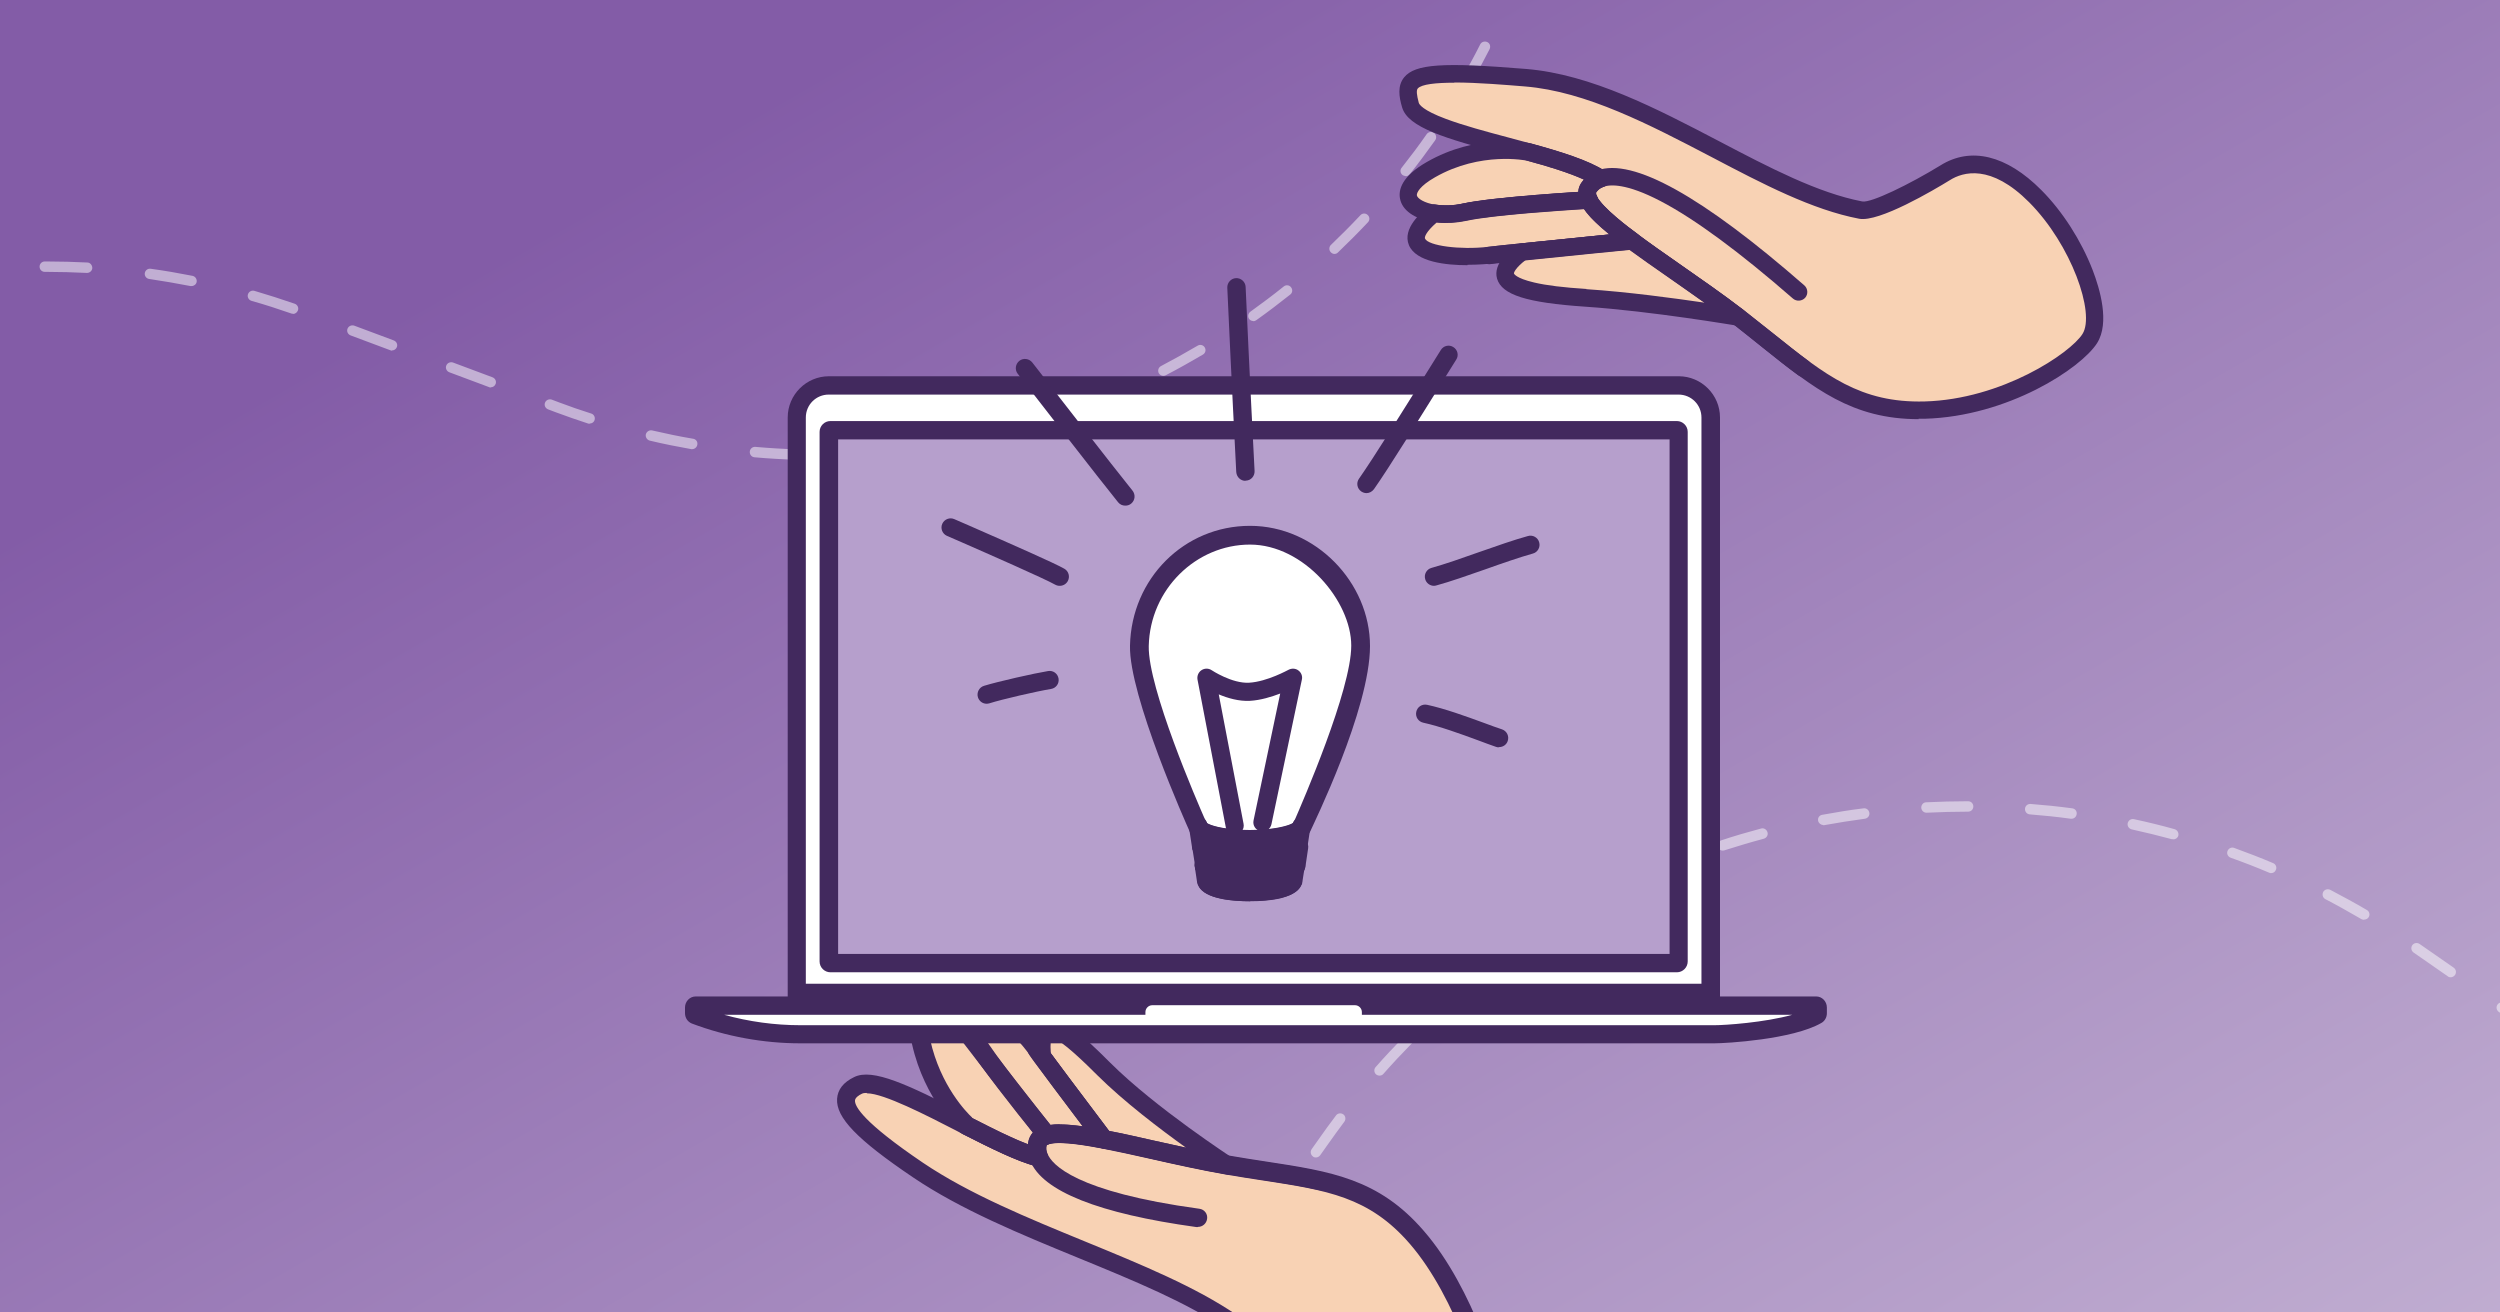 <?xml version="1.0" encoding="UTF-8"?>
<svg id="Layer_1" xmlns="http://www.w3.org/2000/svg" xmlns:xlink="http://www.w3.org/1999/xlink" version="1.1" viewBox="0 0 1200 630">
  <rect x="0" y="0" width="1200" height="630" fill="#808080" stroke="none"/>
  <!-- Generator: Adobe Illustrator 29.7.1, SVG Export Plug-In . SVG Version: 2.1.1 Build 8)  -->
  <defs>
    <style>
      .st0, .st1, .st2 {
        fill: none;
      }

      .st3 {
        fill: #b69fcc;
      }

      .st4 {
        fill: url(#linear-gradient);
      }

      .st5 {
        fill: #42295e;
      }

      .st1 {
        stroke: #42295e;
        stroke-width: 9px;
      }

      .st1, .st2 {
        stroke-linecap: round;
        stroke-linejoin: round;
      }

      .st2 {
        stroke: #3658a4;
        stroke-width: 4px;
      }

      .st6 {
        fill: #fff;
      }

      .st7 {
        fill: #f8d2b4;
      }

      .st8 {
        opacity: .5;
      }

      .st9 {
        clip-path: url(#clippath);
      }
    </style>
    <clipPath id="clippath">
      <rect class="st0" width="1200" height="630"/>
    </clipPath>
    <linearGradient id="linear-gradient" x1="310.2" y1="-187" x2="889.8" y2="817" gradientUnits="userSpaceOnUse">
      <stop offset=".2" stop-color="#835ca7"/>
      <stop offset="1" stop-color="#c0add1"/>
    </linearGradient>
  </defs>
  <g class="st9">
    <g>
      <g>
        <rect class="st4" x="-5.7" y="-4.6" width="1211.4" height="639.3"/>
        <g class="st8">
          <path class="st6" d="M382.6,220.7s0,0,0,0c-6.8-.2-13.6-.6-20.4-1.2-1.4-.1-2.4-1.3-2.3-2.7.1-1.4,1.3-2.4,2.7-2.3,6.7.6,13.4,1,20.1,1.2,1.4,0,2.5,1.2,2.4,2.6,0,1.4-1.2,2.4-2.5,2.4ZM413,220.3c-1.3,0-2.4-1-2.5-2.4,0-1.4,1-2.6,2.4-2.6,6.7-.4,13.4-.9,20-1.7,1.4-.1,2.6.8,2.8,2.2.2,1.4-.8,2.6-2.2,2.8-6.7.8-13.6,1.3-20.3,1.7,0,0,0,0-.1,0ZM332.3,215.6c-.1,0-.3,0-.4,0-6.7-1.2-13.4-2.5-20-4.1-1.3-.3-2.2-1.7-1.9-3s1.7-2.2,3-1.9c6.5,1.5,13.1,2.9,19.7,4,1.4.2,2.3,1.5,2,2.9-.2,1.2-1.3,2.1-2.5,2.1ZM463.2,213.9c-1.2,0-2.2-.8-2.4-2-.3-1.4.6-2.7,2-2.9,6.5-1.3,13.1-2.8,19.6-4.5,1.3-.3,2.7.5,3,1.8.3,1.3-.5,2.7-1.8,3-6.6,1.7-13.3,3.2-19.9,4.6-.2,0-.3,0-.5,0ZM283.1,203.4c-.3,0-.5,0-.8-.1-5.2-1.7-10.4-3.5-15.5-5.4l-3.7-1.4c-1.3-.5-2-1.9-1.5-3.2.5-1.3,1.9-1.9,3.2-1.5l3.7,1.4c5,1.9,10.2,3.7,15.3,5.3,1.3.4,2,1.8,1.6,3.1-.3,1.1-1.3,1.7-2.4,1.7ZM512,200.5c-1,0-2-.6-2.4-1.7-.5-1.3.2-2.7,1.5-3.2,6.3-2.2,12.6-4.6,18.8-7.2,1.3-.5,2.7,0,3.3,1.3.5,1.3,0,2.7-1.3,3.3-6.3,2.6-12.7,5.1-19,7.3-.3,0-.6.1-.8.1ZM235.6,186c-.3,0-.6,0-.9-.2l-19-7.1c-1.3-.5-2-1.9-1.5-3.2.5-1.3,1.9-1.9,3.2-1.5l19,7.1c1.3.5,2,1.9,1.5,3.2-.4,1-1.3,1.6-2.3,1.6ZM558.4,180.4c-.9,0-1.8-.5-2.2-1.3-.6-1.2-.2-2.7,1.1-3.4,5.9-3.1,11.8-6.4,17.6-9.8,1.2-.7,2.7-.3,3.4.9.7,1.2.3,2.7-.9,3.4-5.8,3.4-11.8,6.8-17.8,9.9-.4.2-.8.3-1.1.3ZM188.2,168.3c-.3,0-.6,0-.9-.2l-19-7.1c-1.3-.5-2-1.9-1.5-3.2.5-1.3,1.9-1.9,3.2-1.5l19,7.1c1.3.5,2,1.9,1.5,3.2-.4,1-1.3,1.6-2.3,1.6ZM601.6,154.1c-.8,0-1.6-.4-2-1-.8-1.1-.5-2.7.6-3.5,5.4-3.9,10.8-7.9,16-12.1,1.1-.9,2.7-.7,3.5.4.9,1.1.7,2.7-.4,3.5-5.3,4.2-10.8,8.4-16.3,12.3-.4.3-.9.5-1.4.5ZM140.7,150.6c-.3,0-.6,0-.8-.1-6.3-2.2-12.8-4.3-19.2-6.1-1.3-.4-2.1-1.8-1.7-3.1s1.8-2.1,3.1-1.7c6.5,1.9,13,4,19.4,6.2,1.3.5,2,1.9,1.5,3.2-.4,1-1.3,1.7-2.4,1.7ZM91.9,137.3c-.2,0-.3,0-.5,0-6.6-1.3-13.2-2.4-19.8-3.4-1.4-.2-2.3-1.5-2.1-2.8s1.4-2.3,2.8-2.1c6.7.9,13.5,2.1,20.1,3.4,1.4.3,2.2,1.6,2,2.9-.2,1.2-1.3,2-2.4,2ZM-29,134.3c-1.2,0-2.3-.9-2.5-2.1-.2-1.4.7-2.6,2.1-2.8,6.7-1,13.5-1.8,20.2-2.4,1.4-.1,2.6.9,2.7,2.3.1,1.4-.9,2.6-2.3,2.7-6.6.6-13.4,1.4-20,2.3-.1,0-.2,0-.4,0ZM41.7,131s0,0-.1,0c-6.3-.3-12.7-.5-19-.5h-1.1s0,0,0,0c-1.4,0-2.5-1.1-2.5-2.5,0-1.4,1.1-2.5,2.5-2.5h1.2c6.4,0,12.9.2,19.2.5,1.4,0,2.4,1.3,2.4,2.6,0,1.3-1.2,2.4-2.5,2.4ZM640.6,121.9c-.7,0-1.3-.3-1.8-.8-1-1-.9-2.6,0-3.5,4.8-4.6,9.6-9.4,14.2-14.3.9-1,2.5-1.1,3.5-.1,1,.9,1.1,2.5.1,3.5-4.6,4.9-9.5,9.8-14.4,14.5-.5.5-1.1.7-1.7.7ZM674.7,84.5c-.5,0-1.1-.2-1.5-.5-1.1-.9-1.3-2.4-.4-3.5,4.1-5.2,8.2-10.6,12-16.1.8-1.1,2.4-1.4,3.5-.6,1.1.8,1.4,2.4.6,3.5-3.9,5.5-8,11-12.2,16.3-.5.6-1.2,1-2,1ZM703.1,42.7c-.4,0-.9-.1-1.3-.3-1.2-.7-1.6-2.2-.9-3.4,3.3-5.8,6.6-11.7,9.6-17.7.6-1.2,2.1-1.7,3.4-1.1s1.7,2.1,1.1,3.4c-3.1,6-6.3,12.1-9.7,17.9-.5.8-1.3,1.2-2.2,1.2Z"/>
          <path class="st6" d="M725.5-2.9c-.3,0-.6,0-.9-.2-1.3-.5-1.9-2-1.4-3.3,1.2-3,2.4-6.2,3.6-9.3.5-1.3,1.9-1.9,3.2-1.5,1.3.5,2,1.9,1.5,3.2-1.2,3.1-2.4,6.3-3.7,9.4-.4,1-1.3,1.6-2.3,1.6Z"/>
        </g>
        <g class="st8">
          <path class="st6" d="M517.4,719.1c-.5,0-1-.1-1.4-.5-1.1-.8-1.4-2.3-.6-3.5l11.4-16.3c.8-1.1,2.3-1.4,3.5-.6,1.1.8,1.4,2.3.6,3.5l-11.4,16.3c-.5.7-1.3,1.1-2.1,1.1ZM546,678.2c-.5,0-1-.1-1.4-.5-1.1-.8-1.4-2.3-.6-3.5l11.4-16.3c.8-1.1,2.3-1.4,3.5-.6,1.1.8,1.4,2.3.6,3.5l-11.4,16.3c-.5.7-1.3,1.1-2.1,1.1ZM574.5,637.4c-.5,0-1-.1-1.4-.5-1.1-.8-1.4-2.3-.6-3.5l11.4-16.4c.8-1.1,2.3-1.4,3.5-.6,1.1.8,1.4,2.3.6,3.5l-11.4,16.4c-.5.7-1.3,1.1-2.1,1.1ZM603.1,596.5c-.5,0-1-.1-1.4-.5-1.1-.8-1.4-2.3-.6-3.5l11.4-16.3c.8-1.1,2.3-1.4,3.5-.6,1.1.8,1.4,2.3.6,3.5l-11.4,16.3c-.5.7-1.3,1.1-2.1,1.1ZM631.6,555.6c-.5,0-1-.1-1.4-.5-1.1-.8-1.4-2.3-.6-3.5l3.4-4.8c2.7-3.9,5.5-7.7,8.3-11.4.8-1.1,2.4-1.3,3.5-.5,1.1.8,1.3,2.4.5,3.5-2.8,3.7-5.5,7.5-8.2,11.3l-3.4,4.8c-.5.7-1.3,1.1-2.1,1.1ZM662.2,516.3c-.6,0-1.2-.2-1.7-.6-1-.9-1.1-2.5-.2-3.5,4.4-5,9-9.9,13.7-14.7,1-1,2.6-1,3.5,0,1,1,1,2.6,0,3.5-4.6,4.7-9.2,9.6-13.5,14.5-.5.6-1.2.8-1.9.8ZM1217.1,497.6c-.5,0-1-.1-1.4-.5l-16.3-11.4c-1.1-.8-1.4-2.3-.6-3.5.8-1.1,2.3-1.4,3.5-.6l16.3,11.4c1.1.8,1.4,2.3.6,3.5-.5.7-1.3,1.1-2.1,1.1ZM697.6,481.2c-.7,0-1.4-.3-1.9-.9-.9-1-.8-2.6.3-3.5,5-4.4,10.3-8.6,15.5-12.7,1.1-.8,2.7-.6,3.5.4.8,1.1.6,2.7-.4,3.5-5.2,4-10.3,8.2-15.3,12.5-.5.4-1.1.6-1.6.6ZM1176.3,469.1c-.5,0-1-.1-1.4-.5l-16.4-11.4c-1.1-.8-1.4-2.3-.6-3.5.8-1.1,2.3-1.4,3.5-.6l16.4,11.4c1.1.8,1.4,2.3.6,3.5-.5.7-1.3,1.1-2.1,1.1ZM737.3,451.2c-.8,0-1.6-.4-2.1-1.1-.8-1.2-.4-2.7.7-3.5,5.6-3.6,11.3-7.2,17.1-10.5,1.2-.7,2.7-.3,3.4.9.7,1.2.3,2.7-.9,3.4-5.7,3.3-11.4,6.8-16.8,10.4-.4.3-.9.4-1.4.4ZM1134.8,441.5c-.4,0-.9-.1-1.3-.3-5.7-3.3-11.5-6.6-17.3-9.6-1.2-.6-1.7-2.1-1.1-3.4.6-1.2,2.1-1.7,3.4-1.1,5.9,3.1,11.8,6.3,17.6,9.7,1.2.7,1.6,2.2.9,3.4-.5.8-1.3,1.2-2.2,1.2ZM780.7,426.8c-.9,0-1.8-.5-2.3-1.4-.6-1.2,0-2.7,1.2-3.3,6-2.9,12.2-5.6,18.3-8.2,1.3-.5,2.7,0,3.3,1.3.5,1.3,0,2.7-1.3,3.3-6.1,2.5-12.2,5.2-18.1,8.1-.3.2-.7.2-1.1.2ZM1090.2,419.1c-.3,0-.7,0-1-.2-6.1-2.6-12.3-5-18.5-7.2-1.3-.5-2-1.9-1.5-3.2.5-1.3,1.9-2,3.2-1.5,6.3,2.3,12.6,4.7,18.7,7.3,1.3.5,1.9,2,1.3,3.3-.4,1-1.3,1.5-2.3,1.5ZM826.9,408.3c-1.1,0-2-.7-2.4-1.7-.4-1.3.3-2.7,1.6-3.2,6.3-2.1,12.8-4,19.2-5.7,1.3-.4,2.7.4,3.1,1.8.4,1.3-.4,2.7-1.8,3.1-6.4,1.7-12.7,3.6-19,5.6-.3,0-.5.1-.8.1ZM1043.1,402.8c-.2,0-.4,0-.7,0-6.3-1.7-12.8-3.3-19.2-4.7-1.3-.3-2.2-1.6-1.9-3,.3-1.3,1.6-2.2,3-1.9,6.5,1.4,13.1,3,19.5,4.8,1.3.4,2.1,1.7,1.8,3.1-.3,1.1-1.3,1.8-2.4,1.8ZM875.2,396c-1.2,0-2.2-.8-2.5-2-.3-1.4.6-2.7,2-2.9,6.5-1.2,13.2-2.3,19.8-3.1,1.4-.2,2.6.8,2.8,2.2.2,1.4-.8,2.6-2.2,2.8-6.5.9-13.1,1.9-19.6,3.1-.2,0-.3,0-.5,0ZM994.3,393c-.1,0-.2,0-.3,0-6.5-.9-13.2-1.6-19.7-2.1-1.4-.1-2.4-1.3-2.3-2.7.1-1.4,1.3-2.4,2.7-2.3,6.6.5,13.3,1.2,20,2.1,1.4.2,2.3,1.4,2.1,2.8-.2,1.3-1.2,2.2-2.5,2.2ZM924.7,390.1c-1.3,0-2.4-1-2.5-2.4,0-1.4,1-2.6,2.4-2.6,6.6-.3,13.2-.5,19.8-.5h.3c1.4,0,2.5,1.1,2.5,2.5s-1.1,2.5-2.5,2.5h-.3c-6.5,0-13,.2-19.5.5,0,0,0,0-.1,0Z"/>
        </g>
        <path id="Path_4732" class="st2" d="M468.5,447.7"/>
        <path id="Path_47321" data-name="Path_4732" class="st2" d="M569,475.7"/>
      </g>
      <g>
        <g>
          <g>
            <g>
              <path class="st7" d="M768.1,85.8c-7.3-4.8-20.4-8.9-34.4-12.8-25.5-7-54.1-13.4-56.7-22.5-4.1-14.2.3-17.7,55.3-13.1,55,4.6,112.2,54.2,160.9,63.6,8.7,1.7,40.5-17.9,40.5-17.9,36.7-23.1,82.7,58.7,69.5,79.5-6.9,10.8-41.2,33.3-79.2,34.4-38.1,1.1-55.6-18.6-89.6-44.8-16.9-13-36.4-25.7-51-36.6-10.3-7.6-18.1-14.3-20.7-19.5-1.1-2.3-1.3-4.2-.2-5.9,1.3-1.9,3.1-3.5,5.7-4.4Z"/>
              <path class="st5" d="M921,201.2c-32,0-50.1-14.6-75-34.5-4.5-3.6-9.2-7.4-14.2-11.3-9.7-7.5-20.3-14.9-30.5-22-7.4-5.1-14.3-10-20.5-14.5-12.7-9.5-19.3-15.7-21.9-21-2.3-4.7-1.3-8,0-10.1.4-.6.8-1.1,1.3-1.7-7.5-3.4-17.9-6.5-27.6-9.2-3.4-.9-6.9-1.9-10.3-2.8-28.8-7.7-46.5-12.9-49.3-22.6-1.5-5.1-2.3-10.3,1-14.4,5.3-6.4,18.4-7.3,58.6-4,31.1,2.6,62.4,18.9,92.6,34.7,24.4,12.8,47.4,24.8,68.7,28.9,4.2.8,22.8-8.3,37.5-17.3,14.5-9.1,31.7-5,48.4,11.8,10.2,10.2,19.2,24.3,24.7,38.5,3.4,8.9,8.3,25.2,2.1,35-7.7,12.1-42.8,35.2-82.7,36.3-1,0-2,0-3,0ZM698.1,39.7c-8.7,0-15.8.7-17.6,2.8-.7.9-.5,3,.5,6.8.2.8,1.8,3.6,13.1,7.8,8.3,3.1,19,6,30.3,9,3.5.9,6.9,1.9,10.4,2.8,13.8,3.8,27.6,8,35.6,13.3,1.3.9,2,2.4,1.8,4-.2,1.6-1.2,2.9-2.7,3.4-1.6.6-2.7,1.5-3.6,2.8-.1.2,0,.9.4,1.7,2.9,5.7,15.3,15,19.4,18,6,4.5,12.9,9.3,20.2,14.4,10.3,7.2,21,14.6,30.9,22.2,5.1,4,9.8,7.7,14.4,11.4,25.1,20.1,41.8,33.4,72.6,32.6,37.1-1,70-23.2,75.8-32.4,6.2-9.8-5.3-42.8-25.6-63.2-18.4-18.5-31.8-14.6-38.1-10.6-7.8,4.8-34,20.3-43.5,18.5-22.5-4.3-46.1-16.6-71-29.7-29.5-15.4-60-31.4-89.4-33.8-8.7-.7-22.6-1.9-33.9-1.9Z"/>
            </g>
            <g>
              <path class="st7" d="M688.4,102.4c-12.8-2-19.4-10.7-1.6-20.9,23.8-13.7,47.1-8.5,47.1-8.5h0c14,3.9,27,7.9,34.4,12.8-2.6.9-4.4,2.5-5.7,4.4-1.1,1.6-.9,3.6.2,5.9,0,0-44.6,2.5-59.7,5.8-5.1,1.1-10.2,1.2-14.6.5Z"/>
              <path class="st5" d="M694.1,107c-2.2,0-4.3-.2-6.3-.5h0c-8.9-1.4-14.8-5.6-15.8-11.2-.8-4.2.8-10.6,12.8-17.5,23.8-13.7,46.9-9.6,49.8-9,.2,0,.3,0,.5.1,13.8,3.8,27.6,8,35.6,13.3,1.3.9,2,2.4,1.8,4-.2,1.6-1.2,2.9-2.7,3.4-1.6.6-2.7,1.5-3.6,2.8-.1.2,0,.9.4,1.7.6,1.3.6,2.7-.1,4s-2,2-3.4,2.1c-.4,0-44.4,2.6-59.1,5.7-3.2.7-6.5,1.1-9.8,1.1ZM689,98.3c4.1.6,8.7.5,13.1-.5,12.4-2.7,43.4-4.8,55.5-5.6,0-1.8.7-3.3,1.4-4.3.4-.6.8-1.1,1.3-1.7-7.4-3.4-17.7-6.5-27.4-9.1,0,0,0,0,0,0-.2,0-22.1-4.6-44.1,8-7.4,4.2-8.9,7.5-8.7,8.7.3,1.5,3.5,3.6,8.9,4.5h0Z"/>
            </g>
            <g>
              <path class="st7" d="M714.6,122.6c-15,1.7-51.2.1-26.2-20.2,4.4.7,9.5.6,14.6-.5,15.1-3.2,59.7-5.8,59.7-5.8,2.6,5.2,10.4,11.9,20.7,19.5,0,0-31.2,3.1-52.7,5.3h0c-6.7.7-12.5,1.3-16,1.7Z"/>
              <path class="st5" d="M704.4,127.3c-10.2,0-24.7-1.5-28.1-9.6-3.4-8.1,6.2-16,9.4-18.6.9-.7,2.1-1.1,3.3-.9,4.1.6,8.7.5,13.1-.5,15.2-3.3,58.5-5.8,60.3-5.9,1.7,0,3.2.8,4,2.3,2.9,5.7,15.3,15,19.4,18,1.4,1,2,2.8,1.5,4.5-.5,1.7-1.9,2.9-3.6,3-.3,0-31.3,3.1-52.6,5.3,0,0,0,0-.1,0-7.1.7-12.7,1.3-16,1.7h0c-.1,0-4.7.5-10.6.5ZM714.6,122.6h0,0ZM689.6,106.8c-5.3,4.6-5.9,7.1-5.6,7.7,1.5,3.5,16.9,5.5,30.1,4,3.3-.4,8.9-1,16-1.7,0,0,0,0,.1,0,13.6-1.4,31.2-3.2,42.3-4.3-5.9-4.8-9.8-8.7-12.1-12.1-9.6.6-44,2.8-56.5,5.6-4.7,1-9.6,1.3-14.2.8Z"/>
            </g>
            <g>
              <path class="st7" d="M761.1,143c-28-1.9-51.7-6.4-30.5-22.1h0c21.5-2.2,52.7-5.3,52.7-5.3,14.6,10.8,34.2,23.5,51,36.6,0,0-40.1-6.9-73.3-9.1Z"/>
              <path class="st5" d="M834.4,156.3c-.2,0-.5,0-.7,0-.4,0-40.3-6.9-72.9-9.1h0c-28.1-1.9-39.9-5.7-42.2-13.4-2.2-7.5,6.6-14.1,9.5-16.2.6-.5,1.3-.7,2.1-.8,21.3-2.2,52.4-5.3,52.7-5.3,1-.1,2.1.2,2.9.8,6,4.5,12.9,9.3,20.2,14.4,10.3,7.2,21,14.6,30.9,22.2,1.5,1.2,2,3.2,1.3,5-.7,1.5-2.2,2.5-3.8,2.5ZM761.4,138.8c19.7,1.3,42,4.3,56.9,6.5-5.6-4-11.3-8-16.9-11.9-6.8-4.8-13.3-9.3-19.2-13.6-6.5.6-31.5,3.1-49.9,5-5,3.9-5.7,6.1-5.6,6.5,0,0,.7,2.2,9.7,4.3,5.9,1.4,14.1,2.4,25.1,3.1h0Z"/>
            </g>
          </g>
          <g>
            <path class="st5" d="M768.1,89.9c-.8,0-1.6-.2-2.3-.7-7-4.6-20.7-8.8-33.2-12.2-2.2-.6-3.5-2.9-2.9-5.1.6-2.2,2.9-3.5,5.1-2.9,13.8,3.8,27.6,8,35.6,13.3,1.9,1.3,2.5,3.9,1.2,5.8-.8,1.2-2.1,1.9-3.5,1.9Z"/>
            <path class="st5" d="M865.6,180.9c-.9,0-1.7-.3-2.5-.8-5.5-4-11.1-8.5-17.1-13.3-4.5-3.6-9.2-7.4-14.2-11.3-9.7-7.5-20.3-14.9-30.5-22-7.4-5.1-14.3-10-20.5-14.5-12.7-9.5-19.3-15.7-21.9-21-2.3-4.7-1.3-8,0-10.1,1.9-2.8,4.5-4.9,7.8-6.1,17-6.2,50.4,12.4,99.4,55.2,1.7,1.5,1.9,4.2.4,5.9-1.5,1.7-4.2,1.9-5.9.4-25.7-22.4-47.1-38.2-63.6-46.8-16.5-8.6-24.3-8-27.4-6.8-1.6.6-2.7,1.5-3.6,2.8-.1.2,0,.9.4,1.7,2.9,5.7,15.3,15,19.4,18,6,4.5,12.9,9.3,20.2,14.4,10.3,7.2,21,14.6,30.9,22.2,5.1,4,9.8,7.7,14.4,11.4,5.9,4.7,11.5,9.2,16.8,13.1,1.9,1.4,2.3,4,.9,5.8-.8,1.1-2.1,1.7-3.4,1.7Z"/>
            <path class="st1" d="M730.6,120.9"/>
            <path class="st1" d="M834.4,152.1"/>
            <path class="st5" d="M694.1,107c-2.2,0-4.3-.2-6.3-.5-2.3-.4-3.8-2.5-3.5-4.8.4-2.3,2.5-3.8,4.8-3.5,4.1.6,8.7.5,13.1-.5,15.2-3.3,58.5-5.8,60.3-5.9,2.3-.1,4.3,1.6,4.4,3.9.1,2.3-1.6,4.3-3.9,4.4-.4,0-44.4,2.6-59.1,5.7-3.2.7-6.5,1.1-9.8,1.1Z"/>
            <path class="st1" d="M688.4,102.4"/>
            <path class="st5" d="M714.6,126.8c-2.1,0-3.9-1.6-4.1-3.7-.3-2.3,1.4-4.4,3.7-4.6,3.3-.4,8.9-1,16-1.7,0,0,0,0,.1,0,21.3-2.2,52.4-5.3,52.7-5.3,2.3-.2,4.3,1.5,4.6,3.7.2,2.3-1.5,4.3-3.7,4.6-.3,0-31.3,3.1-52.6,5.3,0,0,0,0-.1,0-7.1.7-12.7,1.3-16,1.7-.2,0-.3,0-.5,0Z"/>
          </g>
        </g>
        <g>
          <g>
            <g>
              <path class="st7" d="M498.5,555.5c-1-2.4-1.1-4.7-.5-6.9.5-1.9,2-3.1,4.3-3.7,5.4-1.5,15.3-.4,27.5,2h0c17.3,3.3,39.2,9,59.5,12.5,41,7.1,66.5,6.7,90.7,34.6,24.2,27.9,36,73.7,36,73.7,10.2,40.5-85.4,45.9-100,25-10.5-15,15-30.6-24.6-57.8-39.6-27.2-106.5-43.3-150.8-73.2-33.5-22.7-41.5-34.2-28.7-40.6,8-4,30.7,8.1,52.3,19.2,0,0,0,0,0,0,13,6.7,25.7,13,34.4,15.2Z"/>
              <path class="st5" d="M656.6,708.9c-2,0-4.1,0-6.1-.2-8.9-.4-30.4-2.7-38.1-13.7-4.7-6.7-3.7-13.5-2.9-19.6,1.4-10.3,2.9-20.9-20.6-37.1-19.1-13.1-44.5-23.5-71.3-34.5-27.8-11.4-56.5-23.2-79.4-38.7-26.8-18.1-37-28.7-36.4-37.7.3-4.4,3-7.9,8.2-10.4,8.9-4.4,25.9,3.7,52.9,17.5l3.3,1.7s0,0,.1,0c10,5.1,19.6,9.9,27.2,12.8,0-.6.2-1.2.3-1.8.6-2.3,2.3-5.4,7.4-6.9,5.5-1.6,14.3-1,29.4,1.9,0,0,0,0,0,0,7.3,1.4,15.3,3.2,23.8,5.1,11.8,2.6,24,5.4,35.7,7.4,6.1,1.1,11.8,1.9,17.4,2.8,31.5,4.8,54.3,8.3,75.9,33.3,24.6,28.3,36.4,73.6,36.9,75.5,3.6,14.3-3.7,26.5-20.5,34.2-11.5,5.3-27.3,8.3-43.1,8.3ZM415.9,524.6c-.9,0-1.6.1-2.2.4-1.5.7-3.2,1.9-3.3,3.2-.2,2.8,3.8,10.4,32.6,29.9,22.2,15,50.5,26.6,77.8,37.8,27.3,11.2,53.1,21.8,73,35.4,28,19.2,25.9,34.4,24.3,45.5-.8,6.1-1.2,9.7,1.4,13.4,7.9,11.3,50.3,14.6,76.5,2.6,12.9-5.9,18.2-14,15.6-24-.1-.4-11.8-45.2-35-71.9-19.5-22.5-39.8-25.6-70.6-30.3-5.6-.9-11.3-1.7-17.5-2.8-11.9-2.1-24.2-4.8-36.1-7.5-8.4-1.9-16.3-3.6-23.4-5,0,0,0,0,0,0-4.8-.9-19.6-3.8-25.4-2.1-1,.3-1.3.6-1.3.6-.3,1.4-.2,2.8.4,4.2.6,1.5.3,3.3-.7,4.5s-2.8,1.8-4.4,1.4c-9.1-2.3-21.4-8.4-35.4-15.5h0s0,0,0,0l-3.2-1.7c-14.2-7.3-34.8-17.9-42.8-17.9Z"/>
            </g>
            <g>
              <path class="st7" d="M529.8,512.9c22.6,22.5,59.5,46.3,59.5,46.3-20.3-3.5-42.2-9.2-59.5-12.5h0c-.3-.4-19.8-26.1-29.6-39.5-2.7-25.5,13.8-10.1,29.6,5.7Z"/>
              <path class="st5" d="M589.3,563.7c-.2,0-.5,0-.7,0-11.9-2.1-24.2-4.8-36.1-7.5-8.4-1.9-16.3-3.7-23.5-5-1.1-.2-2.1-.8-2.7-1.7l-.8-1c-16.6-22-24.9-33.1-28.9-38.5-.5-.6-.7-1.4-.8-2.1-.7-6.2-.8-14.8,5.1-17.6,7.6-3.6,18.1,5.9,32,19.8h0c22,21.9,58.5,45.5,58.8,45.8,1.7,1.1,2.5,3.3,1.7,5.3-.7,1.7-2.3,2.8-4.1,2.8ZM532.3,542.8c6.8,1.3,14.3,3,22.1,4.8,4.9,1.1,9.9,2.2,14.9,3.3-12.7-9.1-29.8-22.1-42.6-34.8h0c-4.9-4.9-17.6-17.5-21.9-18-.3.7-.8,2.7-.4,7.6,4.2,5.7,12.3,16.6,27.9,37.2Z"/>
            </g>
            <g>
              <path class="st7" d="M500.2,507.3c9.8,13.4,29.3,39.1,29.6,39.5-12.2-2.3-22.1-3.5-27.5-2,0,0-27.4-33.5-35-46.4-2.6-4.4-5.8-8.1-9.2-10.8-1.9-31.1,30.9,4.4,39.5,16.2.7,1,1.6,2.2,2.5,3.4Z"/>
              <path class="st5" d="M529.8,551.2c-.3,0-.6,0-.8,0-4.8-.9-19.6-3.8-25.4-2.1-1.7.5-3.5,0-4.6-1.4-1.1-1.4-27.7-33.9-35.4-47-2.2-3.7-5.1-7.1-8.1-9.6-1-.8-1.6-1.9-1.6-3.2-.6-9.2,1.7-14.8,6.8-16.6,14.4-5.2,40.3,29.6,40.6,30,.7,1,1.6,2.1,2.5,3.4,4,5.4,12.2,16.5,28.8,38.4l.8,1.1c1.1,1.5,1.2,3.4.2,5-.8,1.3-2.2,2.1-3.7,2.1ZM508.6,539.7c3.1,0,6.7.3,11.1.9-12.8-16.9-19.5-26-23-30.8,0,0,0,0,0,0-.9-1.3-1.8-2.4-2.5-3.5-3.4-4.7-10.3-12.6-16.7-18.4-9.1-8.2-13.2-8.7-13.8-8.4-.3.2-1.1,1.7-1.1,6,3.3,3,6.3,6.6,8.7,10.6,6.3,10.7,26.9,36.4,32.9,43.8,1.3-.2,2.8-.3,4.5-.3Z"/>
            </g>
            <g>
              <path class="st7" d="M458.2,487.6c3.4,2.7,6.6,6.4,9.2,10.8,7.6,12.9,35,46.4,35,46.4-2.4.7-3.9,1.9-4.3,3.7-.6,2.2-.4,4.6.5,6.9-8.8-2.2-21.4-8.5-34.4-15.2,0,0,0,0,0,0-.5-.4-16.2-14.6-21.9-40.1-4.3-19.3,6.2-20.4,16-12.5Z"/>
              <path class="st5" d="M498.5,559.9c-.4,0-.7,0-1.1-.1-9.1-2.3-21.4-8.4-35.4-15.5h0c-.3-.2-.6-.4-.9-.6h0c-.7-.6-17.3-15.7-23.3-42.4-3-13.2.7-18.7,4.3-20.9,4.8-3,11.8-1.5,18.8,4,0,0,0,0,0,0,3.9,3.2,7.5,7.3,10.2,12,7.3,12.5,34.3,45.5,34.6,45.8.9,1.1,1.2,2.7.8,4.1-.4,1.4-1.6,2.5-3,2.9-1,.3-1.3.6-1.3.6-.3,1.4-.2,2.8.4,4.2.6,1.5.3,3.3-.7,4.5-.8,1-2.1,1.5-3.3,1.5ZM466.6,536.6c9.8,5,19.3,9.8,26.8,12.6,0-.6.2-1.2.3-1.8.3-1.2.9-2.5,2-3.8-7.5-9.3-26-32.5-32.2-43.1-2.2-3.7-5.1-7.1-8.1-9.6h0c-4.3-3.4-7.6-4-8.6-3.4-.9.6-2.1,3.7-.3,11.6,4.9,22.2,17.7,35.1,20.2,37.4Z"/>
            </g>
          </g>
          <g>
            <path class="st5" d="M574.9,589c-.2,0-.4,0-.6,0-47-6.5-73.9-17.2-79.8-31.8-1.3-3.2-1.5-6.4-.7-9.7.6-2.3,2.3-5.4,7.4-6.9,5.5-1.6,14.4-1,29.5,1.9,2.4.5,3.9,2.8,3.5,5.1-.5,2.4-2.8,3.9-5.1,3.5-4.8-.9-19.6-3.8-25.4-2.1-1,.3-1.3.6-1.3.6-.3,1.4-.2,2.8.4,4.2,2.1,5.2,13.5,18.3,72.9,26.4,2.4.3,4.1,2.5,3.7,4.9-.3,2.2-2.2,3.8-4.3,3.8Z"/>
            <path class="st5" d="M633.9,571.3c-.3,0-.7,0-1-.1-8.1-1.9-16.7-3.2-26.8-4.8-5.6-.9-11.3-1.7-17.5-2.8-11.9-2.1-24.2-4.8-36.1-7.5-8.4-1.9-16.3-3.7-23.5-5-2.4-.5-3.9-2.8-3.5-5.1.5-2.4,2.8-3.9,5.1-3.5,7.3,1.4,15.3,3.2,23.8,5.1,11.8,2.6,24,5.4,35.7,7.4,6.1,1.1,11.8,1.9,17.4,2.8,9.8,1.5,19,2.9,27.4,4.9,2.4.6,3.8,2.9,3.3,5.3-.5,2-2.3,3.4-4.3,3.4Z"/>
            <path class="st5" d="M498.6,559.9c-.4,0-.8,0-1.2-.2-9.1-2.3-21.4-8.4-35.3-15.5-2.2-1.1-3-3.7-1.9-5.9,1.1-2.2,3.7-3,5.9-1.9,13,6.7,25.3,12.8,33.5,14.8,0,0,.1,0,.2,0,.2,0,.4.1.6.2,2.2,1,3.2,3.6,2.2,5.8-.7,1.6-2.3,2.6-4,2.6Z"/>
            <path class="st5" d="M464.1,544.7c-1.2,0-2.3-.5-3.1-1.3-1.7-1.7-1.7-4.5,0-6.2,1.5-1.5,4-1.7,5.7-.4,1.1.8,1.8,2.1,1.8,3.6,0,2.4-2,4.4-4.4,4.4Z"/>
            <path class="st5" d="M502.3,549.2c-1.3,0-2.6-.6-3.4-1.7-7-8.9-42.2-53.8-44.5-57.7-1.2-2.1-.5-4.8,1.6-6,2.1-1.2,4.8-.5,6,1.6,1.8,2.9,27.8,36.3,43.8,56.6,1.5,1.9,1.2,4.7-.7,6.2-.8.6-1.8.9-2.7.9Z"/>
            <path class="st1" d="M458.2,487.6"/>
            <path class="st5" d="M529.8,551.2h0c-1.4,0-2.7-.7-3.5-1.8l-.8-1c-16.6-22-24.9-33.1-28.9-38.5-.9-1.3-1.8-2.4-2.5-3.5-1.4-2-1-4.7,1-6.1,2-1.4,4.7-1,6.1,1,.7,1,1.6,2.1,2.5,3.4,4,5.4,12.2,16.4,28.8,38.4l.7,1c.6.7,1,1.7,1,2.7,0,2.4-2,4.4-4.4,4.4Z"/>
          </g>
        </g>
      </g>
      <g>
        <g id="Screen_part">
          <g id="Frame">
            <g>
              <path id="Frame1" data-name="Frame" class="st6" d="M820.4,483.8h-437.1c-.4,0-.8-.3-.8-.8V200.4c0-8.5,6.9-15.4,15.4-15.4h407.9c8.5,0,15.4,6.9,15.4,15.4v282.6c0,.4-.3.8-.8.8Z"/>
              <path class="st5" d="M820.4,488.2h-437.1c-2.8,0-5.2-2.3-5.2-5.2V200.4c0-10.9,8.9-19.8,19.8-19.8h407.9c10.9,0,19.8,8.9,19.8,19.8v282.6c0,2.8-2.3,5.2-5.2,5.2ZM386.8,479.4h429.9V200.4c0-6.1-4.9-11-11-11h-407.9c-6.1,0-11,4.9-11,11v279Z"/>
            </g>
          </g>
          <path id="Bottom_part" class="st5" d="M382.9,472.2c-.2,0-.4.2-.4.4v10.7c0,.3.3.6.7.6h437.3c.4,0,.7-.3.7-.6v-10.7c0-.2-.2-.4-.4-.4h-437.8Z"/>
          <g>
            <rect id="Screen" class="st3" x="397.9" y="206.5" width="407.8" height="255.7" rx=".8" ry=".8"/>
            <path class="st5" d="M804.9,466.7h-406.3c-2.8,0-5.2-2.3-5.2-5.2v-254.2c0-2.8,2.3-5.2,5.2-5.2h406.3c2.8,0,5.2,2.3,5.2,5.2v254.2c0,2.8-2.3,5.2-5.2,5.2ZM402.3,457.9h399.1v-247h-399.1v247Z"/>
          </g>
        </g>
        <g id="Keybord_part">
          <g>
            <path class="st6" d="M871.8,482.7H333.9c-.4,0-.7.4-.7.9v2.7c0,.4.2.7.5.9,24.3,9.3,45.7,9.3,50.5,9.3h438.7c4.8,0,36.2-1.7,49.2-9.2.3-.1.4-.5.4-.8v-2.8c0-.5-.3-.9-.7-.9Z"/>
            <path class="st5" d="M822.9,500.8h-438.7c-17.7,0-35.7-3.3-52.1-9.5-2-.8-3.3-2.7-3.3-5v-2.7c0-2.9,2.3-5.3,5.1-5.3h537.9c2.8,0,5.1,2.4,5.1,5.3v2.8c0,1.9-1,3.7-2.6,4.6-13.8,8-46,9.8-51.4,9.8ZM347.6,487.1c11.9,3.3,24.3,5,36.6,5h438.7c5.3,0,24.1-1.3,37.4-5H347.6ZM871.8,487.1h0,0Z"/>
          </g>
          <path id="Lock" class="st6" d="M653.7,488.4h-103.9v-2.6c0-1.8,1.5-3.3,3.3-3.3h97.3c1.8,0,3.3,1.5,3.3,3.3v2.6Z"/>
        </g>
        <g>
          <g>
            <g>
              <path class="st5" d="M620.7,422.9c-.3,3-9.5,5.3-20.8,5.3-11.3,0-20.5-2.4-20.8-5.3h-.1s-1.1-7.3-1.1-7.3c.9,3,10.4,5.4,22,5.4,12,0,21.7-2.5,22-5.7h0s-1.2,7.7-1.2,7.7h-.1Z"/>
              <path class="st5" d="M599.9,432.6c-6.7,0-21.5-.8-24.6-7.3-.3-.5-.6-1.1-.7-1.8l-1.1-7.4c-.3-2.3,1.1-4.4,3.4-4.9,2-.4,4,.6,4.9,2.4,1.6,1.1,8,2.9,18.1,2.9s16.2-1.7,18-2.8c.3-.7.8-1.4,1.4-1.9.9-.7,2.2-1.1,3.3-.9,1.2.2,2.2.8,2.9,1.7.7.9,1,2.1.8,3.3l-1.2,7.6c0,.6-.3,1.2-.6,1.6-3,6.6-17.9,7.4-24.6,7.4ZM617.6,414.9s0,0,0,0c0,0,0,0,0,0ZM582.1,414.4s0,0,0,0c0,0,0,0,0,0Z"/>
            </g>
            <g>
              <path class="st5" d="M621.9,415.3c-.3,3.1-10.1,5.7-22,5.7-11.6,0-21.1-2.4-22-5.4h0c0,0,0-.4,0-.4l-1.3-8.9h.2c.3,3.3,10.6,5.9,23.2,5.9,12.4,0,22.5-2.6,23.2-5.8h.3s-1.3,8.9-1.3,8.9h0Z"/>
              <path class="st5" d="M599.9,425.3c-5.6,0-23.9-.6-26.2-8.5,0,0,0-.2,0-.3,0,0,0-.2,0-.3v-.3c0,0-1.4-8.9-1.4-8.9-.4-2.4,1.3-4.6,3.7-5h.2c1.2-.2,2.4,0,3.4.8.7.5,1.2,1.2,1.4,2,1.8,1.2,8.5,3.1,19.1,3.1s17.4-1.9,19.1-3.1c.8-1.8,2.7-3,4.7-2.7h.3c1.2.2,2.2.8,2.9,1.8s1,2.1.8,3.3l-1.3,8.8c0,.3-.1.5-.2.8-1.3,4.6-7.6,6.2-9.7,6.8-4.5,1.2-10.3,1.8-16.5,1.8ZM617.6,414.9s0,0,0,0c0,0,0,0,0,0ZM581,405.9h0s0,0,0,0ZM618.7,405.6h0s0,0,0,0Z"/>
            </g>
            <g>
              <path class="st5" d="M624.7,397.5l-1.4,9h-.3c-.6,3.2-10.8,5.8-23.2,5.8-12.6,0-22.9-2.7-23.2-6h-.2s-1.3-8.8-1.3-8.8l-.2-.5h.2c1,3.3,11.7,5.9,24.7,5.9,12.8,0,23.4-2.6,24.6-5.9h.2c0,0-.1.4-.1.4Z"/>
              <path class="st5" d="M599.9,416.6c-6.4,0-12.6-.7-17.3-1.9-2-.5-7.6-2-9.6-5.8-.4-.6-.7-1.3-.8-2l-1.3-8.5c-.8-2.3.4-4.7,2.6-5.6h.2c1.1-.5,2.4-.4,3.5.1.9.5,1.6,1.2,2,2.1,1.6,1.3,8.9,3.4,20.7,3.4s19.2-2.2,20.7-3.5c1-2,3.3-2.9,5.4-2.1h.2c2.2.9,3.4,3.3,2.6,5.6l-1.3,8.6c-.2,1.1-.7,2-1.4,2.6-2.3,3.1-8.7,6.8-26.3,6.8ZM582.4,405.6c3,1.1,9,2.3,17.5,2.3s14.3-1.2,17.3-2.3c-6.6,1.5-14,1.7-17.3,1.7s-10.9-.2-17.5-1.8ZM581,405.9h0s0,0,0,0ZM618.7,405.6h0s0,0,0,0ZM579.4,395.7s0,0,0,0c0,0,0,0,0,0Z"/>
            </g>
            <g>
              <path class="st6" d="M624.8,397.2h-.2c-1.3,3.2-11.8,5.8-24.6,5.8-13,0-23.7-2.7-24.7-6h-.2c0,0-28.7-63.7-28.1-86.8.6-29.3,23.8-53.1,53.1-53.1,29.3,0,53.7,23.8,53.1,53.1-.5,24.4-28.2,87.1-28.2,87.1Z"/>
              <path class="st5" d="M599.9,407.4c-5.6,0-22.7-.5-27.8-7-.5-.4-1-1-1.2-1.6-1.2-2.6-29.1-65-28.5-88.9.7-32.2,26-57.5,57.6-57.5s57.6,27.3,57.6,57.7-27.5,86.2-28.6,88.8c-.3.7-.8,1.3-1.4,1.8-5.4,6.2-22.2,6.7-27.6,6.7ZM579.3,395c1.7,1.3,8.9,3.4,20.6,3.4s19.1-2.2,20.7-3.4c.2-.4.4-.7.7-1,3.9-9,27.3-62.7,27.3-84.1s-22.8-48.5-48.6-48.5-48,21.4-48.6,48.7c-.4,20.1,23.1,74.4,27.2,83.7.3.4.6.8.8,1.2ZM620.4,395.4s0,0,0,0c0,0,0,0,0,0ZM620.7,394.9h0,0Z"/>
            </g>
          </g>
          <g>
            <path class="st5" d="M599.9,407.3c-6.6,0-13-.7-17.9-1.9-6.5-1.6-10-3.9-11-7.3-.2-.6-.2-1.2-.2-1.7,0-2.4,2-4.4,4.4-4.4s3.7,1.4,4.2,3.2c1.9,1.3,9.1,3.3,20.6,3.3s18.7-2,20.6-3.3c.5-1.8,2.2-3.2,4.2-3.2s4.4,2,4.4,4.4-.1,1.5-.4,2.2c-1.2,3.2-4.7,5.4-11.1,6.9-4.9,1.2-11.2,1.8-17.7,1.8Z"/>
            <path class="st5" d="M599.9,432.6c-21.9,0-24.9-6.5-25.1-9.3,0-.2,0-.4,0-.6,0-2.4,2-4.4,4.4-4.4s3.5,1.2,4.1,2.9c1.8,1,7.7,2.6,16.6,2.6s14.9-1.5,16.6-2.6c.6-1.7,2.2-2.9,4.1-2.9h0c2.4,0,4.4,2,4.4,4.4s0,.4,0,.6h0c-.3,2.8-3.3,9.3-25.1,9.3Z"/>
            <path class="st5" d="M577.9,419.9c-2,0-3.8-1.4-4.3-3.4,0-.4-.1-.7-.2-1.1,0,0,0-.2,0-.3,0-2.4,2-4.4,4.4-4.4s4.2,1.7,4.4,4c.4,2.3-1,4.5-3.3,5-.3,0-.7.1-1,.1Z"/>
            <path class="st5" d="M599.9,425.3c-5.9,0-11.6-.6-16.1-1.7-6-1.5-9.2-3.6-10.1-6.8-.7-2.3.7-4.8,3-5.4,2.1-.6,4.2.4,5.2,2.3,1.6,1.1,8,2.9,18.1,2.9s16.1-1.7,17.9-2.8c.6-1.7,2.2-3,4.2-3h0c2.4,0,4.4,2,4.4,4.4s0,.4,0,.6c-.3,2.9-3.6,9.6-26.4,9.6ZM582.1,414.4s0,0,0,0c0,0,0,0,0,0Z"/>
            <path class="st5" d="M599.9,416.6c-6.2,0-26.7-.7-27.6-9.9,0-.1,0-.4,0-.6,0-2.4,2-4.4,4.4-4.4s3.6,1.3,4.2,3.1c1.8,1.2,8.6,3,19,3s17.2-1.8,19-3c.6-1.8,2.2-3.1,4.2-3.1s4.4,2,4.4,4.4,0,.7,0,1.1c-1.7,8.7-21.5,9.4-27.5,9.4ZM618.7,406.1h0s0,0,0,0Z"/>
            <path class="st5" d="M592.7,400.8c-2.1,0-3.9-1.5-4.3-3.6l-13.6-71c-.3-1.7.4-3.5,1.9-4.5,1.5-1,3.4-1,4.9,0,0,0,9.8,6.5,18,6,8.7-.5,18.8-6.2,18.9-6.2,1.5-.8,3.4-.7,4.7.3,1.4,1,2.1,2.8,1.7,4.4l-14.6,69.4c-.5,2.4-2.8,3.9-5.2,3.4-2.4-.5-3.9-2.8-3.4-5.2l12.8-60.9c-4.2,1.6-9.4,3.2-14.5,3.5-5.3.3-10.7-1.3-15-3.1l11.9,62.1c.5,2.4-1.1,4.7-3.5,5.1-.3,0-.6,0-.8,0Z"/>
          </g>
        </g>
        <path class="st5" d="M688.3,281.2c-1.9,0-3.7-1.3-4.2-3.2-.7-2.3.7-4.8,3-5.4,6.4-1.8,14.8-4.7,22.9-7.6,8.3-2.9,16.8-5.9,23.4-7.7,2.3-.7,4.8.7,5.4,3,.7,2.3-.7,4.8-3,5.4-6.4,1.8-14.8,4.7-22.9,7.6-8.3,2.9-16.8,5.9-23.4,7.7-.4.1-.8.2-1.2.2Z"/>
        <path class="st5" d="M655.9,236.7c-.9,0-1.7-.3-2.5-.8-2-1.4-2.5-4.1-1.1-6.1,6.9-9.8,22.3-34.5,32.5-50.9,2.7-4.4,5.1-8.2,6.8-10.9,1.3-2.1,4-2.7,6-1.4,2.1,1.3,2.7,4,1.4,6-1.7,2.7-4.1,6.5-6.8,10.9-10.3,16.5-25.7,41.4-32.7,51.3-.9,1.2-2.2,1.9-3.6,1.9Z"/>
        <path class="st5" d="M597.8,230.8c-2.3,0-4.2-1.8-4.4-4.2-2.1-40.1-4.3-88-4.3-88.5-.1-2.4,1.8-4.5,4.2-4.6,2.4-.1,4.5,1.8,4.6,4.2,0,.5,2.2,48.3,4.3,88.4.1,2.4-1.7,4.5-4.1,4.6,0,0-.2,0-.2,0Z"/>
        <path class="st5" d="M540.1,242.7c-1.3,0-2.5-.5-3.4-1.6-6.5-7.9-46.5-59.5-48.2-61.7-1.5-1.9-1.1-4.7.8-6.2,1.9-1.5,4.7-1.1,6.2.8.4.5,41.7,53.7,48.1,61.5,1.5,1.9,1.3,4.6-.6,6.2-.8.7-1.8,1-2.8,1Z"/>
        <path class="st5" d="M508.6,281.2c-.7,0-1.5-.2-2.2-.6-4.7-2.7-32.9-15.1-45-20.4-3.2-1.4-5.7-2.5-6.9-3-2.2-1-3.2-3.6-2.2-5.8,1-2.2,3.6-3.2,5.8-2.2,1.2.5,3.7,1.6,6.9,3,21.2,9.3,41.4,18.2,45.9,20.8,2.1,1.2,2.8,3.9,1.6,6-.8,1.4-2.3,2.2-3.8,2.2Z"/>
        <path class="st5" d="M719.5,358.7c-.5,0-1,0-1.4-.2-2.7-.9-5.5-2-8.5-3.1-8.7-3.2-18.6-6.8-26.4-8.5-2.4-.5-3.9-2.8-3.4-5.2.5-2.4,2.8-3.9,5.2-3.4,8.4,1.8,18.6,5.5,27.6,8.8,2.9,1.1,5.7,2.1,8.4,3,2.3.8,3.5,3.3,2.7,5.6-.6,1.8-2.3,2.9-4.1,2.9Z"/>
        <path class="st5" d="M473.6,337.8c-1.9,0-3.6-1.2-4.2-3.1-.7-2.3.6-4.8,2.9-5.5,6.8-2.1,24.1-6,30.8-7.1,2.4-.4,4.6,1.2,5,3.6s-1.2,4.6-3.6,5c-6.8,1.1-23.7,5-29.6,6.9-.4.1-.9.2-1.3.2Z"/>
      </g>
    </g>
  </g>
</svg>